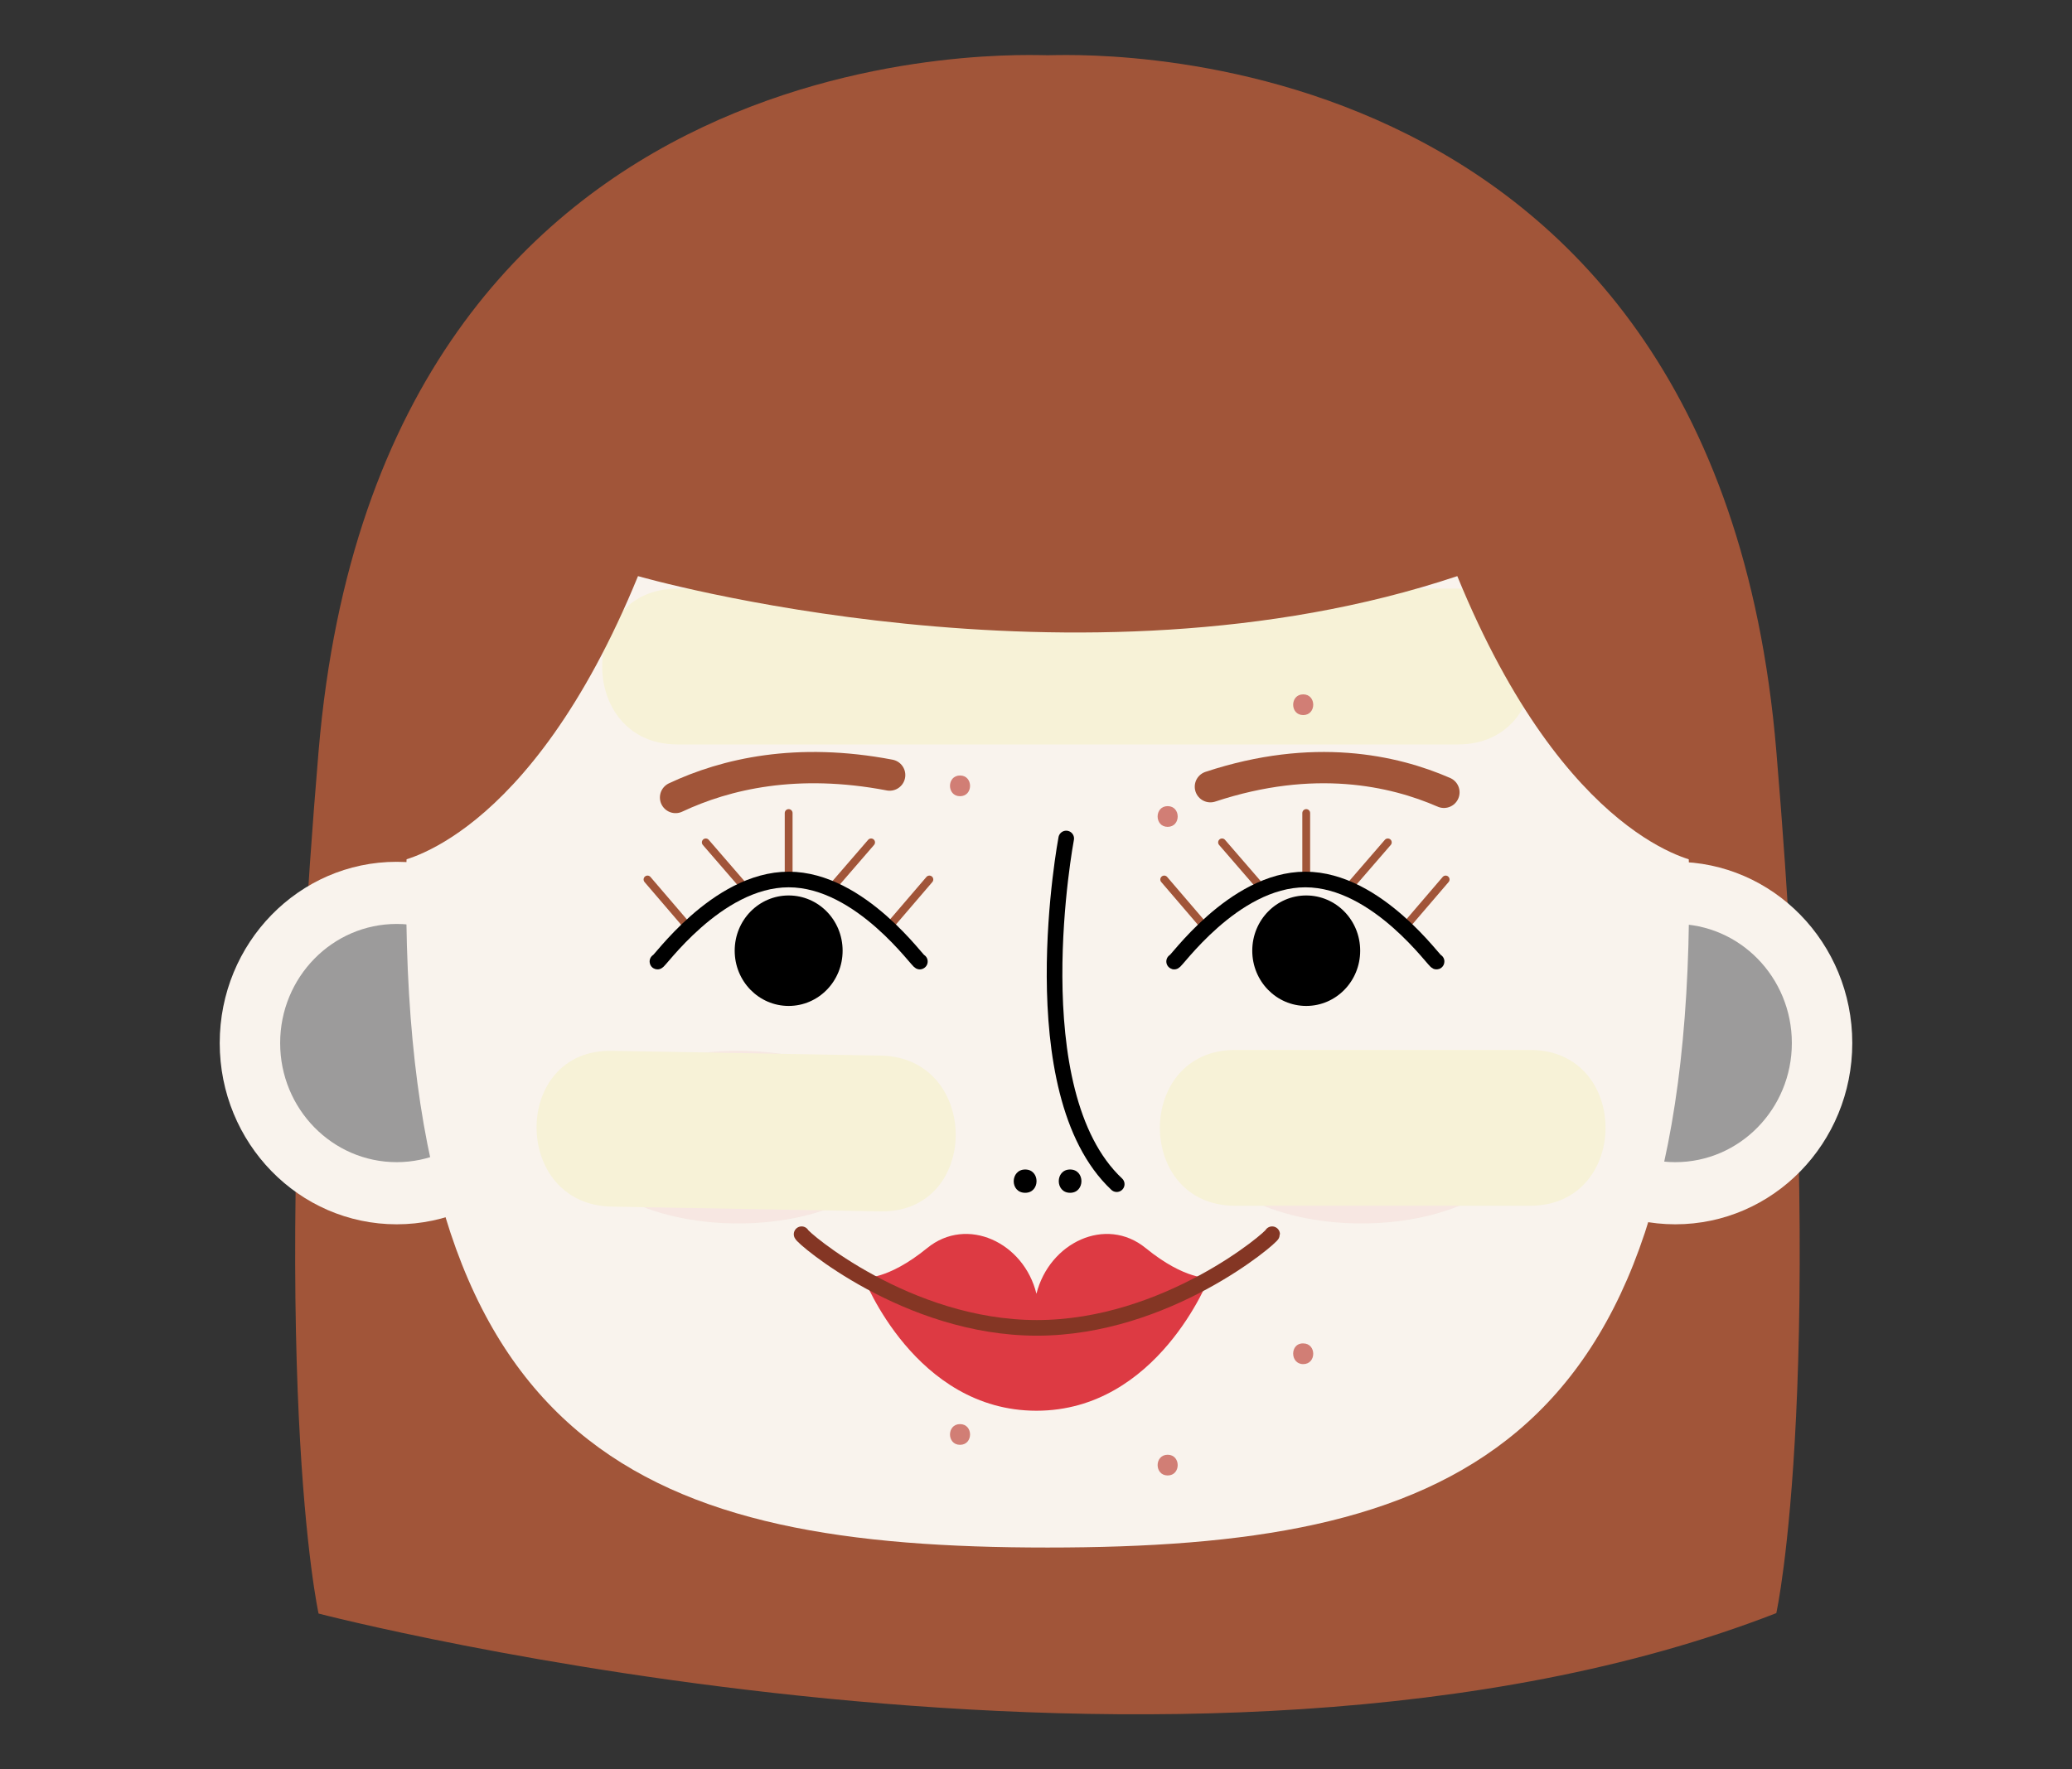 <?xml version="1.0" encoding="utf-8"?>
<!-- Generator: Adobe Illustrator 24.3.0, SVG Export Plug-In . SVG Version: 6.00 Build 0)  -->
<svg version="1.1" xmlns="http://www.w3.org/2000/svg" xmlns:xlink="http://www.w3.org/1999/xlink" x="0px" y="0px"
	 viewBox="0 0 48 41" style="enable-background:new 0 0 48 41;" xml:space="preserve">
<rect x="0" y="0" width="48" height="41" fill="#333333" stroke="none"/>
<style type="text/css">
	.st0{display:none;}
	.st1{fill:#D4761C;}
	.st2{clip-path:url(#XMLID_32_);}
	.st3{clip-path:url(#XMLID_36_);}
	.st4{fill:#F9F3ED;}
	.st5{fill:none;stroke:#D4761C;stroke-width:0.47;stroke-linecap:round;stroke-linejoin:round;stroke-miterlimit:10;}
	.st6{fill:none;stroke:#000000;stroke-width:0.94;stroke-linecap:round;stroke-linejoin:round;stroke-miterlimit:10;}
	
		.st7{clip-path:url(#XMLID_36_);fill:none;stroke:#D4761C;stroke-width:1.88;stroke-linecap:round;stroke-linejoin:round;stroke-miterlimit:10;}
	.st8{opacity:0.5;clip-path:url(#XMLID_36_);}
	.st9{opacity:0.5;}
	.st10{fill:#DD3A43;}
	.st11{fill:none;stroke:#843624;stroke-width:0.94;stroke-linecap:round;stroke-linejoin:round;stroke-miterlimit:10;}
	
		.st12{clip-path:url(#XMLID_36_);fill:none;stroke:#000000;stroke-width:0.94;stroke-linecap:round;stroke-linejoin:round;stroke-miterlimit:10;}
	.st13{fill:#442C1C;}
	.st14{clip-path:url(#XMLID_68_);}
	.st15{clip-path:url(#XMLID_72_);}
	.st16{opacity:0.5;clip-path:url(#XMLID_72_);}
	.st17{fill:#BABABA;}
	.st18{fill:none;stroke:#442C1C;stroke-width:0.47;stroke-linecap:round;stroke-linejoin:round;stroke-miterlimit:10;}
	
		.st19{clip-path:url(#XMLID_72_);fill:none;stroke:#442C1C;stroke-width:1.88;stroke-linecap:round;stroke-linejoin:round;stroke-miterlimit:10;}
	.st20{clip-path:url(#XMLID_74_);}
	.st21{clip-path:url(#XMLID_78_);}
	.st22{fill:none;stroke:#2C3638;stroke-width:0.47;stroke-linecap:round;stroke-linejoin:round;stroke-miterlimit:10;}
	
		.st23{clip-path:url(#XMLID_78_);fill:none;stroke:#2C3638;stroke-width:1.872;stroke-linecap:round;stroke-linejoin:round;stroke-miterlimit:10;}
	.st24{opacity:0.5;clip-path:url(#XMLID_78_);}
	.st25{fill:#E4A49B;}
	
		.st26{clip-path:url(#XMLID_78_);fill:none;stroke:#000000;stroke-width:0.94;stroke-linecap:round;stroke-linejoin:round;stroke-miterlimit:10;}
	.st27{fill:#2C3638;}
	.st28{fill:#D19D1C;}
	.st29{clip-path:url(#XMLID_80_);}
	.st30{clip-path:url(#XMLID_84_);}
	.st31{fill:none;stroke:#D19D1C;stroke-width:0.47;stroke-linecap:round;stroke-linejoin:round;stroke-miterlimit:10;}
	
		.st32{clip-path:url(#XMLID_84_);fill:none;stroke:#D19D1C;stroke-width:1.88;stroke-linecap:round;stroke-linejoin:round;stroke-miterlimit:10;}
	.st33{opacity:0.5;clip-path:url(#XMLID_84_);}
	.st34{fill:#D17E75;}
	.st35{fill:#F7F2D7;}
	
		.st36{clip-path:url(#XMLID_84_);fill:none;stroke:#000000;stroke-width:0.94;stroke-linecap:round;stroke-linejoin:round;stroke-miterlimit:10;}
	.st37{fill:#A15539;}
	.st38{clip-path:url(#XMLID_86_);}
	.st39{clip-path:url(#XMLID_90_);}
	.st40{fill:none;stroke:#A15539;stroke-width:0.47;stroke-linecap:round;stroke-linejoin:round;stroke-miterlimit:10;}
	
		.st41{clip-path:url(#XMLID_90_);fill:none;stroke:#A15539;stroke-width:1.88;stroke-linecap:round;stroke-linejoin:round;stroke-miterlimit:10;}
	.st42{opacity:0.5;clip-path:url(#XMLID_90_);}
	.st43{clip-path:url(#XMLID_92_);}
	.st44{clip-path:url(#XMLID_96_);}
	.st45{fill:none;stroke:#D4761C;stroke-width:0.181;stroke-linecap:round;stroke-linejoin:round;stroke-miterlimit:10;}
	.st46{fill:none;stroke:#000000;stroke-width:0.362;stroke-linecap:round;stroke-linejoin:round;stroke-miterlimit:10;}
	
		.st47{clip-path:url(#XMLID_96_);fill:none;stroke:#D4761C;stroke-width:0.725;stroke-linecap:round;stroke-linejoin:round;stroke-miterlimit:10;}
	.st48{opacity:0.5;clip-path:url(#XMLID_96_);}
	.st49{fill:none;stroke:#843624;stroke-width:0.362;stroke-linecap:round;stroke-linejoin:round;stroke-miterlimit:10;}
	
		.st50{clip-path:url(#XMLID_96_);fill:none;stroke:#000000;stroke-width:0.362;stroke-linecap:round;stroke-linejoin:round;stroke-miterlimit:10;}
	.st51{clip-path:url(#XMLID_98_);}
	.st52{clip-path:url(#XMLID_102_);}
	.st53{opacity:0.5;clip-path:url(#XMLID_102_);}
	.st54{fill:none;stroke:#442C1C;stroke-width:0.181;stroke-linecap:round;stroke-linejoin:round;stroke-miterlimit:10;}
	
		.st55{clip-path:url(#XMLID_102_);fill:none;stroke:#442C1C;stroke-width:0.725;stroke-linecap:round;stroke-linejoin:round;stroke-miterlimit:10;}
	.st56{clip-path:url(#XMLID_104_);}
	.st57{clip-path:url(#XMLID_108_);}
	.st58{fill:none;stroke:#2C3638;stroke-width:0.181;stroke-linecap:round;stroke-linejoin:round;stroke-miterlimit:10;}
	
		.st59{clip-path:url(#XMLID_108_);fill:none;stroke:#2C3638;stroke-width:0.722;stroke-linecap:round;stroke-linejoin:round;stroke-miterlimit:10;}
	.st60{opacity:0.5;clip-path:url(#XMLID_108_);}
	
		.st61{clip-path:url(#XMLID_108_);fill:none;stroke:#000000;stroke-width:0.362;stroke-linecap:round;stroke-linejoin:round;stroke-miterlimit:10;}
	.st62{clip-path:url(#XMLID_110_);}
	.st63{clip-path:url(#XMLID_114_);}
	.st64{fill:none;stroke:#D19D1C;stroke-width:0.181;stroke-linecap:round;stroke-linejoin:round;stroke-miterlimit:10;}
	
		.st65{clip-path:url(#XMLID_114_);fill:none;stroke:#D19D1C;stroke-width:0.725;stroke-linecap:round;stroke-linejoin:round;stroke-miterlimit:10;}
	.st66{opacity:0.5;clip-path:url(#XMLID_114_);}
	
		.st67{clip-path:url(#XMLID_114_);fill:none;stroke:#000000;stroke-width:0.362;stroke-linecap:round;stroke-linejoin:round;stroke-miterlimit:10;}
	.st68{clip-path:url(#XMLID_116_);}
	.st69{clip-path:url(#XMLID_120_);}
	.st70{fill:none;stroke:#A15539;stroke-width:0.181;stroke-linecap:round;stroke-linejoin:round;stroke-miterlimit:10;}
	
		.st71{clip-path:url(#XMLID_120_);fill:none;stroke:#A15539;stroke-width:0.725;stroke-linecap:round;stroke-linejoin:round;stroke-miterlimit:10;}
	.st72{opacity:0.5;clip-path:url(#XMLID_120_);}
</style>
<g id="fondo" class="st0">
</g>
<g id="Caras">
	<g>
		<g>
			<path class="st37" d="M41.15,37.38c0,0,1.22-5.48,0-19.98C39.72,0.32,24.49,1.3,24.27,1.28C24.05,1.3,8.82,0.32,7.38,17.41
				c-1.22,14.49,0,19.98,0,19.98S27.6,42.65,41.15,37.38z"/>
			<g>
				<g>
					<defs>
						<ellipse id="XMLID_5_" cx="9.19" cy="24.17" rx="4.1" ry="4.2"/>
					</defs>
					<use xlink:href="#XMLID_5_"  style="overflow:visible;fill:#F9F3ED;"/>
					<clipPath id="XMLID_32_">
						<use xlink:href="#XMLID_5_"  style="overflow:visible;"/>
					</clipPath>
					<g class="st2">
						<defs>
							<ellipse id="XMLID_6_" cx="9.19" cy="24.17" rx="2.7" ry="2.76"/>
						</defs>
						<use xlink:href="#XMLID_6_"  style="overflow:visible;opacity:0.2;fill:#9C9B9B;"/>
						<clipPath id="XMLID_33_">
							<use xlink:href="#XMLID_6_"  style="overflow:visible;opacity:0.2;"/>
						</clipPath>
					</g>
				</g>
				<g>
					<g>
						<defs>
							<ellipse id="XMLID_4_" cx="38.81" cy="24.17" rx="4.1" ry="4.2"/>
						</defs>
						<use xlink:href="#XMLID_4_"  style="overflow:visible;fill:#F9F3ED;"/>
						<clipPath id="XMLID_34_">
							<use xlink:href="#XMLID_4_"  style="overflow:visible;"/>
						</clipPath>
					</g>
				</g>
				<g>
					<defs>
						<ellipse id="XMLID_3_" cx="38.81" cy="24.17" rx="2.7" ry="2.76"/>
					</defs>
					<use xlink:href="#XMLID_3_"  style="overflow:visible;opacity:0.2;fill:#9C9B9B;"/>
					<clipPath id="XMLID_35_">
						<use xlink:href="#XMLID_3_"  style="overflow:visible;opacity:0.2;"/>
					</clipPath>
				</g>
				<g>
					<defs>
						<path id="XMLID_1_" d="M39.13,20.72c0-14.68-6.65-15.35-14.86-15.35S9.41,6.05,9.41,20.72c0,12.99,5.64,15.14,14.86,15.14
							S39.13,33.71,39.13,20.72z"/>
					</defs>
					<use xlink:href="#XMLID_1_"  style="overflow:visible;fill:#F9F3ED;"/>
					<clipPath id="XMLID_36_">
						<use xlink:href="#XMLID_1_"  style="overflow:visible;"/>
					</clipPath>
					<g class="st3">
						<path class="st4" d="M18.27,23.65c1.68,0,3.04-1.38,3.04-1.38c0,0.08-1.36-1.9-3.04-1.9c-1.68,0-3.04,1.98-3.04,1.9
							C15.22,22.28,16.58,23.65,18.27,23.65z"/>
						<path d="M19.52,22.03c0-0.71-0.56-1.28-1.25-1.28c-0.69,0-1.25,0.57-1.25,1.28c0,0.71,0.56,1.28,1.25,1.28
							C18.96,23.31,19.52,22.74,19.52,22.03z"/>
						<g>
							<line class="st70" x1="15.96" y1="21.5" x2="15" y2="20.38"/>
							<line class="st70" x1="17.31" y1="20.63" x2="16.35" y2="19.52"/>
							<line class="st70" x1="18.27" y1="20.34" x2="18.27" y2="18.84"/>
							<line class="st70" x1="19.22" y1="20.63" x2="20.18" y2="19.52"/>
							<line class="st70" x1="20.57" y1="21.5" x2="21.53" y2="20.38"/>
						</g>
						<path class="st46" d="M21.31,22.28c0,0.08-1.36-1.9-3.04-1.9c-1.68,0-3.04,1.98-3.04,1.9"/>
					</g>
					<g class="st3">
						<path class="st4" d="M30.26,23.65c1.68,0,3.04-1.38,3.04-1.38c0,0.08-1.36-1.9-3.04-1.9c-1.68,0-3.04,1.98-3.04,1.9
							C27.21,22.28,28.57,23.65,30.26,23.65z"/>
						<path d="M31.51,22.03c0-0.71-0.56-1.28-1.25-1.28c-0.69,0-1.25,0.57-1.25,1.28c0,0.71,0.56,1.28,1.25,1.28
							C30.95,23.31,31.51,22.74,31.51,22.03z"/>
						<g>
							<line class="st70" x1="30.26" y1="20.34" x2="30.26" y2="18.84"/>
							<line class="st70" x1="27.93" y1="21.5" x2="26.97" y2="20.38"/>
							<line class="st70" x1="29.27" y1="20.63" x2="28.31" y2="19.52"/>
							<line class="st70" x1="31.19" y1="20.63" x2="32.15" y2="19.52"/>
							<line class="st70" x1="32.53" y1="21.5" x2="33.49" y2="20.38"/>
						</g>
						<path class="st46" d="M27.2,22.28c0,0.08,1.36-1.9,3.04-1.9c1.68,0,3.04,1.98,3.04,1.9"/>
					</g>
					
						<path style="clip-path:url(#XMLID_36_);fill:none;stroke:#A15539;stroke-width:0.725;stroke-linecap:round;stroke-linejoin:round;stroke-miterlimit:10;" d="
						M33.45,18.36c-1.17-0.51-3.02-0.92-5.41-0.13"/>
					
						<path style="clip-path:url(#XMLID_36_);fill:none;stroke:#A15539;stroke-width:0.725;stroke-linecap:round;stroke-linejoin:round;stroke-miterlimit:10;" d="
						M15.65,18.48c1.17-0.55,2.81-0.93,4.96-0.52"/>
					<g class="st8">
						<defs>
							<path id="XMLID_2_" class="st9" d="M17.1,24.35c-2.07,0-3.74,0.9-3.74,2c0,1.11,1.68,2,3.74,2c2.07,0,3.74-0.9,3.74-2
								C20.84,25.24,19.17,24.35,17.1,24.35z M31.54,24.35c-2.07,0-3.74,0.9-3.74,2c0,1.11,1.68,2,3.74,2c2.07,0,3.74-0.9,3.74-2
								C35.28,25.24,33.61,24.35,31.54,24.35z"/>
						</defs>
						<use xlink:href="#XMLID_2_"  style="overflow:visible;fill:#EFC4BF;"/>
						<clipPath id="XMLID_67_">
							<use xlink:href="#XMLID_2_"  style="overflow:visible;"/>
						</clipPath>
					</g>
					<g class="st3">
						<path class="st10" d="M24.01,32.69c2.81,0,4-3.08,4-3.08s-0.55,0.06-1.47-0.69c-0.92-0.75-2.23-0.13-2.53,1.06
							c-0.29-1.19-1.61-1.81-2.53-1.06c-0.92,0.75-1.47,0.69-1.47,0.69S21.2,32.69,24.01,32.69z"/>
						<path class="st49" d="M18.57,28.6c0,0.07,2.44,2.17,5.45,2.17s5.45-2.1,5.45-2.17"/>
					</g>
					<g class="st3">
						<path class="st46" d="M24.7,19.43c0,0-1.11,5.87,1.17,8.01"/>
						<g>
							<g>
								<g>
									<path d="M24.79,27.64c0.35,0,0.35-0.54,0-0.54C24.44,27.1,24.44,27.64,24.79,27.64L24.79,27.64z"/>
								</g>
							</g>
							<g>
								<g>
									<path d="M23.75,27.64c0.35,0,0.35-0.54,0-0.54C23.4,27.1,23.39,27.64,23.75,27.64L23.75,27.64z"/>
								</g>
							</g>
						</g>
					</g>
					<g class="st3">
						<g>
							<path class="st35" d="M15.69,17.25c6.03,0,12.06,0,18.09,0c2.32,0,2.33-3.61,0-3.61c-6.03,0-12.06,0-18.09,0
								C13.37,13.64,13.37,17.25,15.69,17.25L15.69,17.25z"/>
						</g>
					</g>
					<g class="st3">
						<g>
							<path class="st35" d="M14.17,27.96c2.08,0.04,4.16,0.07,6.23,0.11c2.32,0.04,2.32-3.57,0-3.61
								c-2.08-0.04-4.16-0.07-6.23-0.11C11.85,24.31,11.85,27.92,14.17,27.96L14.17,27.96z"/>
						</g>
					</g>
					<g class="st3">
						<g>
							<path class="st35" d="M28.61,27.94c2.28,0,4.56,0,6.84,0c2.32,0,2.33-3.61,0-3.61c-2.28,0-4.56,0-6.84,0
								C26.29,24.33,26.29,27.94,28.61,27.94L28.61,27.94z"/>
						</g>
					</g>
				</g>
			</g>
			<path class="st37" d="M39.35,19.97c0,0-3.06-0.44-5.59-6.62c-8.79,2.94-18.98,0-18.98,0c-2.53,6.18-5.59,6.62-5.59,6.62
				S5.36,4.74,24.27,4.74C43.56,4.74,39.35,19.97,39.35,19.97z"/>
		</g>
		<g>
			<g>
				<path class="st34" d="M22.24,18.45c0.31,0,0.31-0.48,0-0.48C21.93,17.97,21.93,18.45,22.24,18.45L22.24,18.45z"/>
			</g>
		</g>
		<g>
			<g>
				<path class="st34" d="M30.19,16.57c0.31,0,0.31-0.48,0-0.48C29.88,16.09,29.88,16.57,30.19,16.57L30.19,16.57z"/>
			</g>
		</g>
		<g>
			<g>
				<path class="st34" d="M27.05,19.16c0.31,0,0.31-0.48,0-0.48C26.74,18.68,26.74,19.16,27.05,19.16L27.05,19.16z"/>
			</g>
		</g>
		<g>
			<g>
				<path class="st34" d="M22.24,33.48c0.31,0,0.31-0.48,0-0.48C21.93,33,21.93,33.48,22.24,33.48L22.24,33.48z"/>
			</g>
		</g>
		<g>
			<g>
				<path class="st34" d="M30.19,31.61c0.31,0,0.31-0.48,0-0.48C29.88,31.12,29.88,31.61,30.19,31.61L30.19,31.61z"/>
			</g>
		</g>
		<g>
			<g>
				<path class="st34" d="M27.05,34.19c0.31,0,0.31-0.48,0-0.48C26.74,33.71,26.74,34.19,27.05,34.19L27.05,34.19z"/>
			</g>
		</g>
	</g>
</g>
<g id="Textos">
</g>
<g id="Capa_1">
</g>
</svg>
